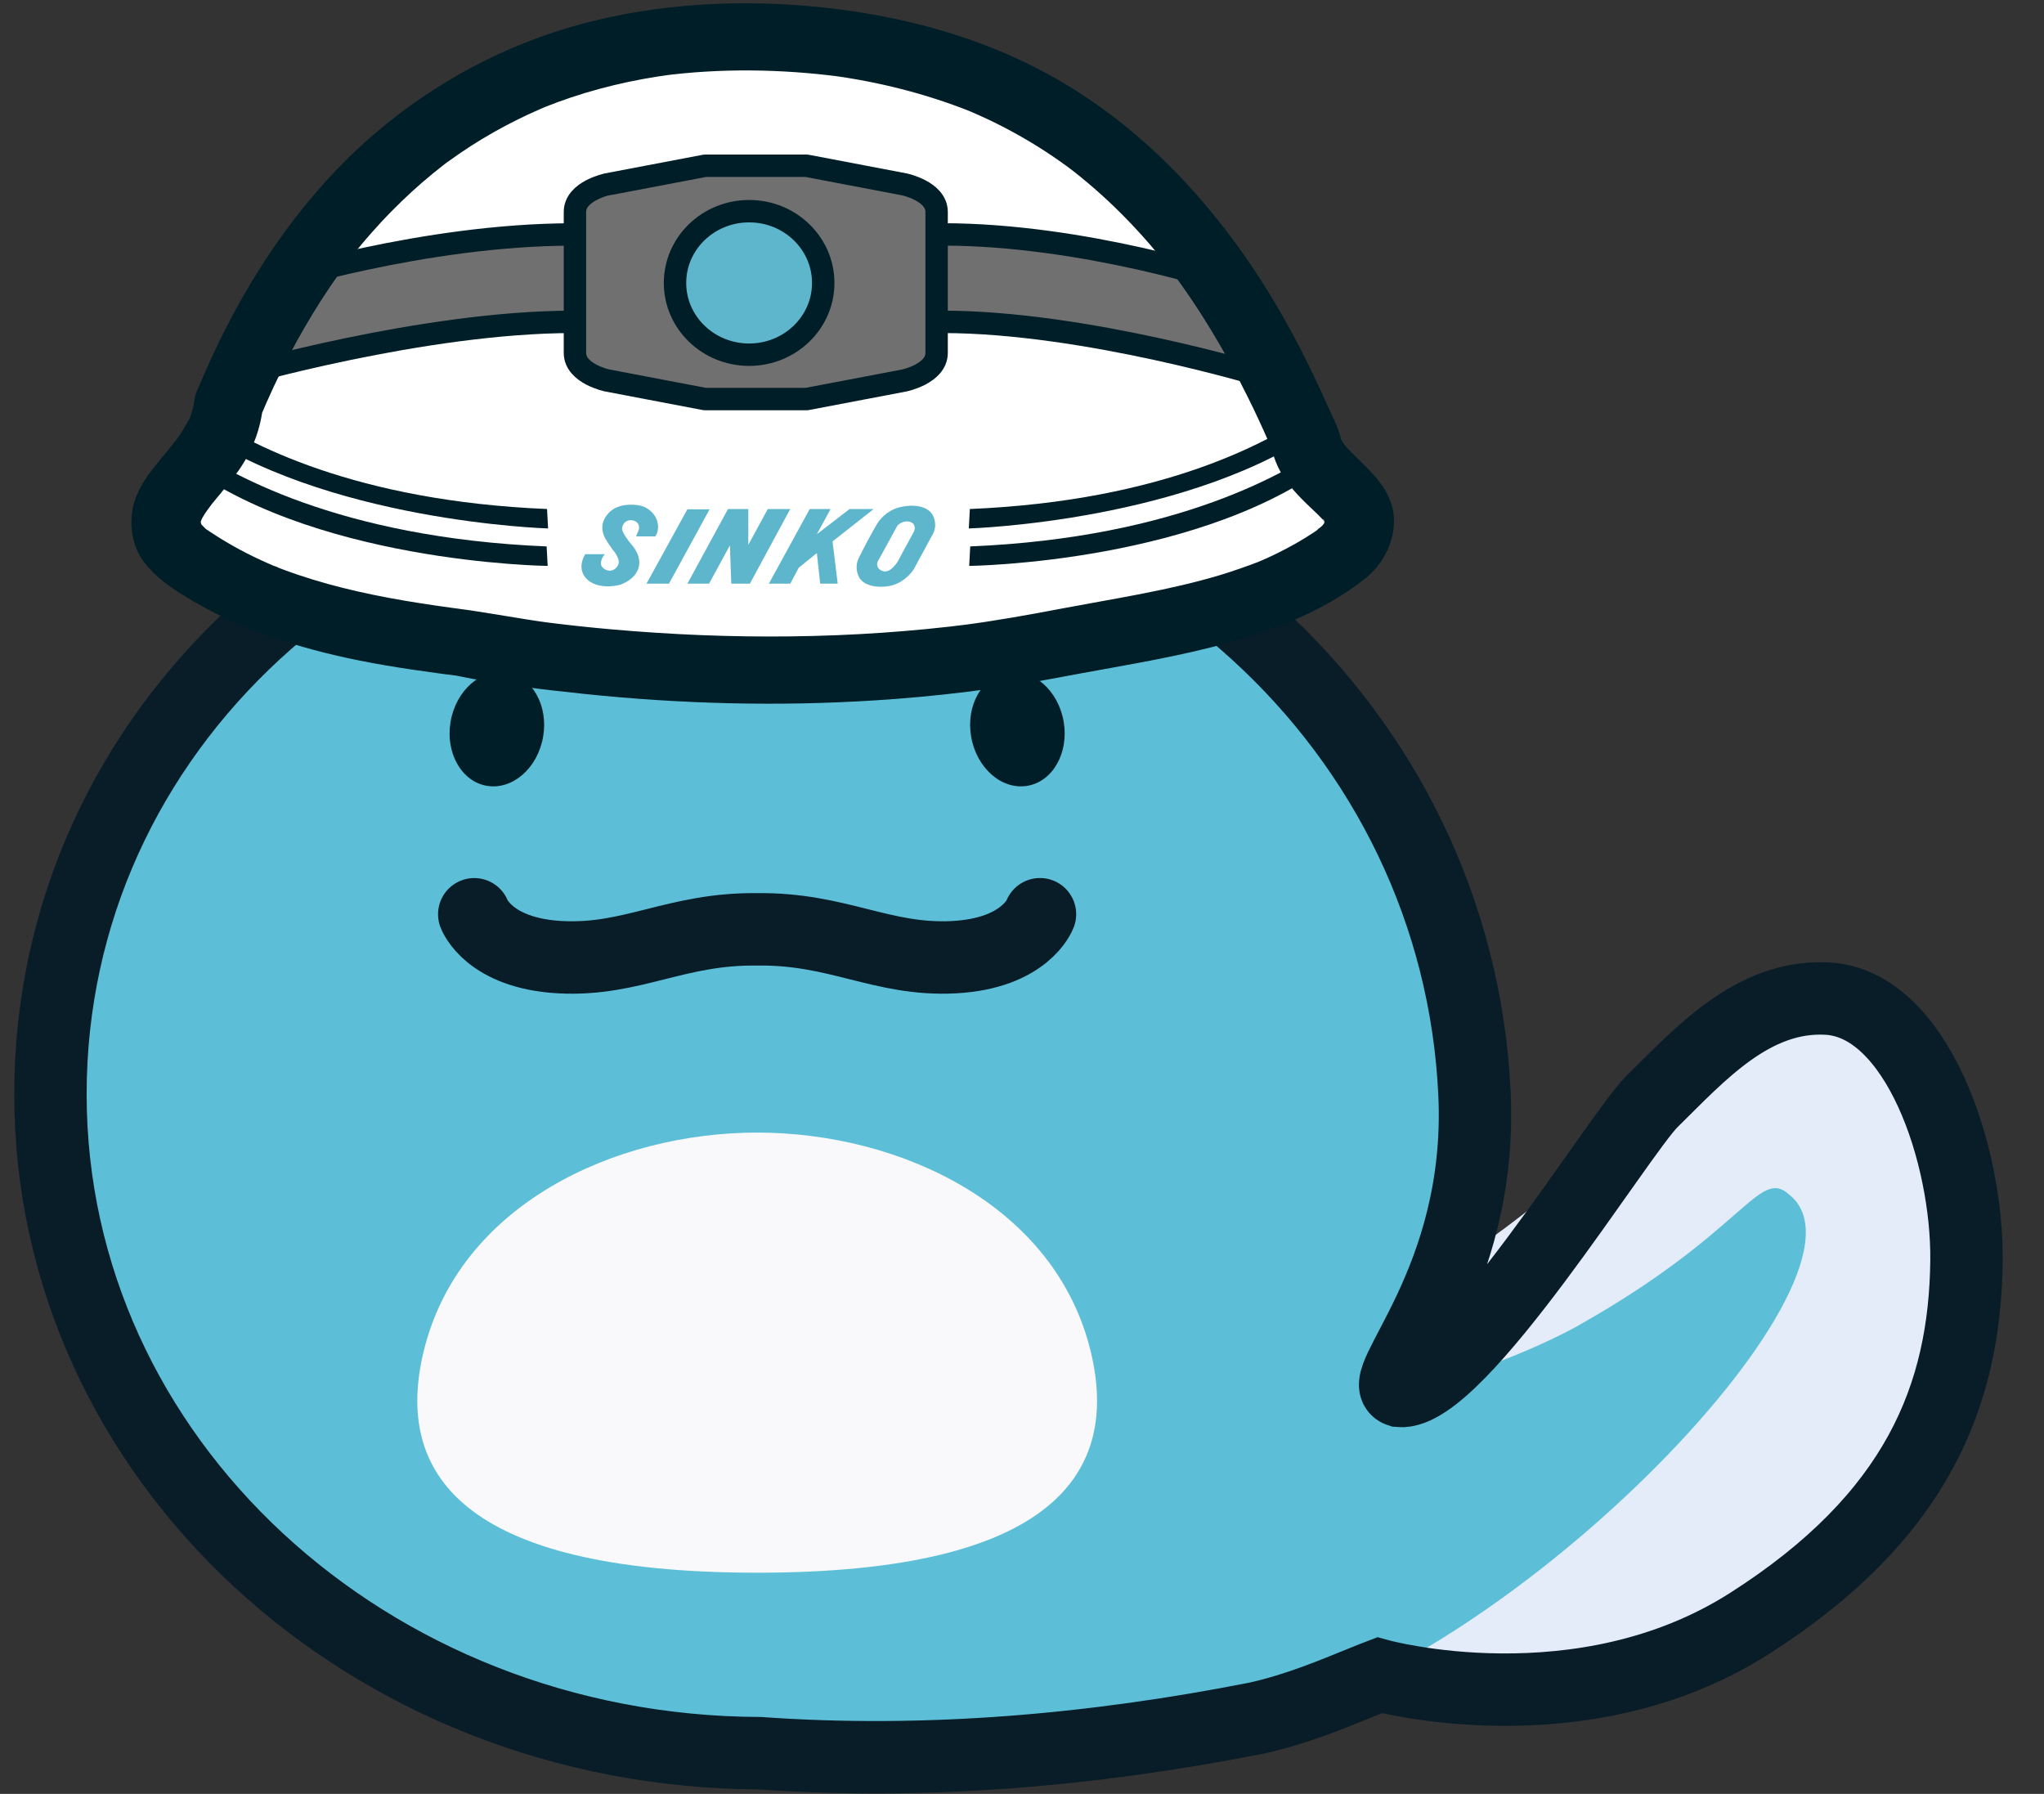 <svg width="49" height="43" viewBox="0 0 49 43" fill="none" xmlns="http://www.w3.org/2000/svg">
<rect x="0" y="0" width="49" height="43" fill="#333333" stroke="none"/>
<path d="M33.029 40.389C33.029 40.389 37.898 41.545 41.93 38.98C45.963 36.416 47.106 33.501 47.143 30.281C47.172 27.736 45.961 24.107 43.8 23.994C42.012 23.901 40.738 25.349 39.606 26.458C38.669 27.377 35.29 30.297 34.012 30.699L33.029 40.389V40.389Z" fill="#E3ECF8"/>
<path d="M37.86 31.761C36.777 32.37 34.783 33.144 33.55 33.342C34.698 31.218 35.583 28.859 35.583 26.322C35.583 17.598 27.705 10.49 18.278 10.49C8.852 10.49 1.209 17.562 1.209 26.286C1.209 35.009 8.814 42.046 18.209 42.08C22.207 42.365 26.214 42.011 30.132 41.239C36.334 39.851 45.311 30.5 42.883 28.628C42.157 27.982 41.822 29.527 37.86 31.759L37.86 31.761Z" fill="#5DBFD7"/>
<path d="M13.021 17.654C13.148 16.903 12.753 16.215 12.14 16.119C11.527 16.022 10.928 16.552 10.801 17.303C10.675 18.054 11.069 18.741 11.682 18.838C12.295 18.935 12.895 18.405 13.021 17.654Z" fill="#001E27"/>
<path d="M24.619 18.838C25.232 18.741 25.626 18.054 25.5 17.303C25.373 16.552 24.774 16.022 24.161 16.118C23.548 16.215 23.153 16.902 23.28 17.653C23.406 18.404 24.006 18.935 24.619 18.838Z" fill="#001E27"/>
<path d="M24.931 21.914C24.931 21.914 24.587 22.853 22.867 22.944C21.146 23.034 20.082 22.247 18.143 22.277H18.158C16.218 22.248 15.155 23.035 13.434 22.944C11.713 22.854 11.369 21.915 11.369 21.915" stroke="#091D28" stroke-width="1.736" stroke-miterlimit="10" stroke-linecap="round"/>
<path d="M18.15 37.698C25.315 37.698 26.828 35.263 26.154 32.423C25.315 28.884 21.565 27.148 18.15 27.148H18.153C14.737 27.148 10.988 28.884 10.149 32.423C9.475 35.263 10.988 37.698 18.153 37.698" fill="#F9F9FC"/>
<path d="M43.798 23.936C42.011 23.843 40.737 25.29 39.605 26.4C38.819 27.17 34.962 33.477 33.55 33.341C32.892 33.134 35.554 30.73 35.348 26.229C34.95 17.514 27.535 10.637 18.108 10.637C8.681 10.637 1.209 17.505 1.209 26.229C1.209 34.953 8.814 41.989 18.209 42.024C22.207 42.308 26.214 41.954 30.132 41.182C31.113 40.963 31.923 40.617 32.873 40.232L33.07 40.156C33.07 40.156 37.897 41.487 41.929 38.922C45.961 36.357 47.105 33.443 47.142 30.222C47.171 27.678 45.959 24.048 43.798 23.936Z" stroke="#091D28" stroke-width="1.736" stroke-miterlimit="10" stroke-linecap="round"/>
<path d="M3.814 12.828C3.814 12.828 8.714 16.517 18.695 16.032C28.675 15.546 32.758 13.41 32.758 12.731C32.758 12.052 31.352 10.838 31.352 10.838C31.352 10.838 28.494 0.403 18.241 0.984C7.989 1.567 5.267 10.401 5.267 10.401L3.815 12.828H3.814Z" fill="white"/>
<path d="M4.245 10.861C4.23 10.89 4.207 10.913 4.191 10.941C7.347 13.5 13.129 13.565 13.129 13.565L13.104 13.098C8.12 12.891 5.416 11.333 4.388 10.581C4.34 10.674 4.293 10.768 4.245 10.86V10.861Z" fill="#001E27"/>
<path d="M4.528 10.192C4.528 10.192 4.528 10.194 4.527 10.196C7.744 12.51 13.139 12.667 13.139 12.667L13.114 12.201C8.535 12.011 5.931 10.647 4.766 9.83L4.654 9.982C4.62 10.017 4.579 10.037 4.54 10.064C4.54 10.106 4.538 10.149 4.529 10.192H4.528Z" fill="#001E27"/>
<path d="M31.941 10.556C30.944 11.298 28.252 12.889 23.259 13.098L23.234 13.565C23.234 13.565 28.959 13.5 32.092 10.948C32.04 10.818 31.989 10.688 31.941 10.556H31.941Z" fill="#001E27"/>
<path d="M31.732 9.996C31.699 9.916 31.661 9.839 31.625 9.761C30.519 10.567 27.924 12.005 23.25 12.201L23.225 12.667C23.225 12.667 28.611 12.509 31.797 10.175C31.775 10.115 31.754 10.055 31.731 9.996L31.732 9.996Z" fill="#001E27"/>
<path d="M17.01 12.208H16.478L15.498 13.99H16.037L17.011 12.208H17.01Z" fill="#5EB6CC"/>
<path d="M18.404 12.202H18.944L17.977 13.99H17.53L17.498 13.073L16.998 13.99H16.479L17.452 12.202H17.939V13.061L18.405 12.202H18.404Z" fill="#5EB6CC"/>
<path d="M19.911 12.202H19.411L18.432 13.99H18.945L19.148 13.608L19.582 13.258L19.662 13.99H20.082L19.958 12.978L20.944 12.202H20.365L19.582 12.806L19.911 12.202Z" fill="#5EB6CC"/>
<path fill-rule="evenodd" clip-rule="evenodd" d="M21.004 12.596C21.068 12.47 21.249 12.25 21.53 12.169C21.866 12.074 22.266 12.112 22.379 12.386C22.468 12.605 22.385 12.768 22.346 12.832L21.905 13.646C21.828 13.767 21.605 14.013 21.274 14.054C20.859 14.105 20.662 13.956 20.602 13.85C20.557 13.767 20.484 13.588 20.589 13.372C20.695 13.156 20.912 12.744 21.004 12.596ZM21.044 13.456L21.504 12.616C21.517 12.577 21.655 12.476 21.787 12.501C21.925 12.526 21.955 12.645 21.912 12.736C21.893 12.775 21.832 12.887 21.76 13.018C21.679 13.164 21.586 13.334 21.524 13.455C21.46 13.555 21.32 13.735 21.169 13.691C21.014 13.645 21.011 13.515 21.044 13.455L21.044 13.456Z" fill="#5EB6CC"/>
<path d="M14.032 13.284H14.499C14.477 13.309 14.423 13.373 14.407 13.475C14.387 13.602 14.525 13.685 14.631 13.679C14.736 13.673 14.821 13.577 14.834 13.488C14.845 13.416 14.778 13.296 14.742 13.246C14.676 13.161 14.533 12.965 14.486 12.857C14.427 12.724 14.387 12.514 14.597 12.291C14.808 12.068 15.169 12.081 15.347 12.119C15.524 12.157 15.709 12.304 15.761 12.514C15.804 12.681 15.744 12.813 15.709 12.857H15.248L15.301 12.73C15.36 12.609 15.288 12.476 15.13 12.469C14.972 12.463 14.906 12.602 14.913 12.686C14.919 12.768 15.071 12.978 15.13 13.042C15.189 13.106 15.36 13.316 15.32 13.557C15.281 13.799 15.051 13.952 14.886 14.009C14.722 14.066 14.275 14.117 14.045 13.856C13.86 13.647 13.96 13.387 14.032 13.283L14.032 13.284Z" fill="#5EB6CC"/>
<path d="M6.718 6.318L13.809 5.487L13.84 7.715L5.727 8.846L6.718 6.318Z" fill="#707070"/>
<path d="M29.137 6.318L22.63 5.487L22.602 7.715L30.046 8.846L29.137 6.318Z" fill="#707070"/>
<path d="M13.701 4.955L13.77 8.48L14.526 9.079L17 9.578H19.474L22.326 8.813L22.36 4.622L19.405 3.891L16.863 3.99L13.701 4.955Z" fill="#707070"/>
<path d="M17.947 8.546C18.924 8.546 19.716 7.78 19.716 6.834C19.716 5.888 18.924 5.121 17.947 5.121C16.97 5.121 16.178 5.888 16.178 6.834C16.178 7.78 16.97 8.546 17.947 8.546Z" fill="#5EB6CC"/>
<path d="M5.72 11.278C6.058 10.796 6.253 10.27 6.31 9.691L6.28 9.905C6.31 9.833 6.34 9.762 6.371 9.691C6.383 9.662 6.395 9.634 6.407 9.606C6.319 9.812 6.359 9.717 6.379 9.672C6.441 9.533 6.503 9.395 6.567 9.258C6.68 9.017 6.798 8.778 6.921 8.542C7.162 8.081 7.422 7.628 7.704 7.189C7.969 6.777 8.255 6.377 8.558 5.99C8.648 5.875 8.447 6.128 8.512 6.047C8.532 6.022 8.552 5.998 8.572 5.973C8.605 5.933 8.638 5.894 8.67 5.855C8.751 5.757 8.834 5.662 8.918 5.567C9.07 5.395 9.226 5.226 9.388 5.063C9.7 4.745 10.028 4.444 10.374 4.161C10.451 4.098 10.53 4.036 10.609 3.974C10.618 3.967 10.745 3.865 10.748 3.868C10.749 3.868 10.568 4 10.664 3.931C10.693 3.91 10.72 3.889 10.749 3.869C10.921 3.743 11.098 3.623 11.278 3.506C11.632 3.278 11.999 3.07 12.377 2.881C12.563 2.788 12.752 2.7 12.944 2.617C12.991 2.596 13.037 2.577 13.084 2.557C13.24 2.49 12.878 2.639 13.057 2.568C13.156 2.528 13.256 2.49 13.356 2.453C14.241 2.127 15.164 1.91 16.1 1.786L15.879 1.815C17.278 1.633 18.71 1.654 20.108 1.833L19.887 1.804C21.048 1.956 22.178 2.241 23.262 2.67C22.967 2.554 23.214 2.651 23.282 2.68C23.344 2.706 23.405 2.733 23.466 2.761C23.588 2.816 23.71 2.872 23.83 2.931C24.078 3.053 24.323 3.184 24.562 3.323C24.802 3.462 25.016 3.598 25.236 3.746C25.345 3.821 25.454 3.896 25.561 3.974C25.588 3.994 25.615 4.013 25.642 4.033C25.756 4.116 25.468 3.902 25.58 3.987C25.642 4.034 25.704 4.081 25.765 4.129C26.197 4.47 26.606 4.839 26.988 5.231C27.189 5.436 27.383 5.649 27.57 5.865C27.654 5.963 27.736 6.061 27.817 6.16C27.839 6.187 27.861 6.214 27.883 6.242C27.975 6.354 27.752 6.075 27.841 6.189C27.892 6.254 27.943 6.319 27.994 6.385C28.742 7.364 29.372 8.425 29.915 9.522C30.084 9.862 30.244 10.206 30.396 10.553C30.419 10.604 30.48 10.752 30.379 10.513C30.401 10.564 30.424 10.615 30.445 10.666C30.479 10.745 30.503 10.826 30.527 10.908C30.583 11.09 30.665 11.27 30.77 11.431C30.975 11.747 31.244 12.004 31.517 12.261C31.57 12.311 31.622 12.361 31.672 12.414C31.693 12.435 31.713 12.457 31.733 12.479C31.852 12.614 31.623 12.326 31.694 12.428C31.731 12.48 31.758 12.541 31.795 12.592C31.665 12.412 31.73 12.413 31.751 12.498C31.76 12.533 31.77 12.568 31.776 12.603L31.746 12.389C31.755 12.456 31.756 12.521 31.749 12.589L31.779 12.375C31.771 12.428 31.76 12.481 31.745 12.533C31.736 12.561 31.689 12.673 31.748 12.541C31.809 12.402 31.748 12.535 31.732 12.559C31.722 12.577 31.692 12.61 31.684 12.631L31.759 12.535C31.741 12.557 31.721 12.578 31.7 12.598C31.649 12.649 31.586 12.69 31.535 12.741C31.694 12.584 31.623 12.675 31.563 12.716C31.538 12.734 31.512 12.751 31.486 12.767C31.419 12.812 31.351 12.855 31.282 12.898C31.145 12.982 31.006 13.061 30.864 13.136C30.723 13.212 30.582 13.281 30.437 13.349C30.372 13.379 30.306 13.408 30.241 13.436C30.205 13.451 30.168 13.467 30.132 13.482C29.97 13.551 30.318 13.41 30.154 13.473C29.857 13.586 29.558 13.691 29.254 13.783C28.027 14.151 26.755 14.341 25.496 14.579C24.689 14.733 23.882 14.879 23.066 14.985L23.287 14.957C20.428 15.324 17.523 15.34 14.653 15.085C14.095 15.036 13.538 14.975 12.982 14.903L13.204 14.932C12.457 14.834 11.719 14.686 10.973 14.589L11.194 14.618C10.193 14.488 9.194 14.336 8.215 14.091C7.731 13.969 7.254 13.826 6.787 13.651C6.735 13.632 6.682 13.612 6.63 13.591C6.601 13.579 6.57 13.565 6.54 13.555C6.744 13.621 6.656 13.603 6.606 13.582C6.488 13.531 6.369 13.48 6.253 13.426C6.026 13.321 5.803 13.208 5.586 13.085C5.46 13.014 5.334 12.939 5.211 12.861C5.149 12.822 5.087 12.781 5.026 12.741C5.008 12.729 4.99 12.716 4.973 12.704C4.854 12.622 4.983 12.735 5.018 12.741C4.978 12.735 4.897 12.641 4.869 12.614C4.853 12.599 4.838 12.583 4.823 12.568C4.714 12.462 4.922 12.726 4.845 12.596C4.834 12.577 4.821 12.559 4.811 12.54C4.729 12.397 4.844 12.584 4.831 12.596C4.834 12.594 4.788 12.422 4.786 12.412L4.816 12.627C4.808 12.555 4.808 12.486 4.816 12.414L4.786 12.629C4.797 12.563 4.814 12.502 4.834 12.439C4.873 12.312 4.822 12.49 4.799 12.513C4.818 12.494 4.838 12.436 4.852 12.412C4.922 12.288 5.009 12.173 5.096 12.058C5.153 11.984 4.96 12.225 5.062 12.101C5.087 12.072 5.11 12.043 5.134 12.014C5.188 11.949 5.243 11.884 5.296 11.818C5.442 11.641 5.586 11.462 5.72 11.276C5.968 10.929 5.797 10.367 5.421 10.174C4.996 9.957 4.548 10.093 4.282 10.464C4.226 10.541 4.17 10.621 4.108 10.694C4.116 10.685 4.235 10.539 4.149 10.643C4.119 10.679 4.09 10.715 4.06 10.752C3.92 10.921 3.78 11.089 3.645 11.263C3.439 11.529 3.252 11.836 3.186 12.166C3.096 12.621 3.172 13.098 3.458 13.479C3.726 13.835 4.092 14.083 4.473 14.316C5.722 15.082 7.158 15.54 8.599 15.83C9.447 16 10.305 16.116 11.163 16.225L10.941 16.196C11.951 16.405 12.987 16.527 14.012 16.634C16.323 16.875 18.657 16.936 20.977 16.788C22.456 16.694 23.932 16.516 25.386 16.239C26.624 16.003 27.876 15.812 29.097 15.501C30.383 15.173 31.71 14.685 32.745 13.853C33.281 13.422 33.581 12.647 33.325 11.995C33.127 11.494 32.724 11.182 32.357 10.803C32.318 10.762 32.279 10.721 32.241 10.678C32.116 10.532 32.346 10.831 32.253 10.692C32.224 10.648 32.194 10.605 32.166 10.56C32.151 10.534 32.138 10.507 32.123 10.482C32.058 10.369 32.145 10.514 32.152 10.553C32.104 10.278 31.942 9.992 31.832 9.741C31.62 9.262 31.395 8.788 31.154 8.322C30.705 7.457 30.2 6.619 29.621 5.83C28.51 4.315 27.156 2.98 25.516 2.001C23.857 1.012 21.992 0.461 20.071 0.219C18.149 -0.023 16.165 0.036 14.286 0.487C12.406 0.938 10.707 1.799 9.239 2.99C7.607 4.313 6.341 6.046 5.405 7.886C5.277 8.138 5.154 8.393 5.037 8.651C4.957 8.826 4.88 9.002 4.804 9.178C4.773 9.25 4.743 9.32 4.712 9.392C4.659 9.518 4.653 9.652 4.636 9.786L4.666 9.572C4.651 9.671 4.632 9.768 4.603 9.864C4.589 9.914 4.572 9.963 4.554 10.012C4.531 10.072 4.454 10.189 4.57 9.982C4.478 10.147 4.393 10.31 4.284 10.466C4.039 10.815 4.203 11.374 4.583 11.568C5.004 11.783 5.46 11.651 5.721 11.278L5.72 11.278Z" fill="#001E27"/>
<path d="M17.959 8.502C18.94 8.502 19.735 7.732 19.735 6.782C19.735 5.833 18.94 5.062 17.959 5.062C16.977 5.062 16.182 5.833 16.182 6.782C16.182 7.732 16.977 8.502 17.959 8.502Z" stroke="#001E27" stroke-width="0.537" stroke-linecap="round" stroke-linejoin="round"/>
<path fill-rule="evenodd" clip-rule="evenodd" d="M18.266 9.566H19.336L21.678 9.12C21.678 9.12 22.453 8.96 22.453 8.459C22.453 7.958 22.453 6.995 22.453 6.995V6.544C22.453 6.544 22.453 5.58 22.453 5.08C22.453 4.58 21.678 4.419 21.678 4.419L19.336 3.973H18.266H17.971H16.901L14.558 4.419C14.558 4.419 13.783 4.579 13.783 5.08V8.459C13.783 8.959 14.558 9.12 14.558 9.12L16.901 9.566H18.266Z" stroke="#001E27" stroke-width="0.537" stroke-linecap="round" stroke-linejoin="round"/>
<path d="M13.736 7.715C10.152 7.715 5.672 9.012 5.672 9.012" stroke="#001E27" stroke-width="0.537" stroke-linecap="round" stroke-linejoin="round"/>
<path d="M13.739 5.62C10.154 5.62 6.48 6.784 6.48 6.784" stroke="#001E27" stroke-width="0.537" stroke-linecap="round" stroke-linejoin="round"/>
<path d="M30.273 9.012C30.273 9.012 26.011 7.715 22.602 7.715" stroke="#001E27" stroke-width="0.537" stroke-linecap="round" stroke-linejoin="round"/>
<path d="M29.503 6.783C29.503 6.783 26.008 5.619 22.598 5.619" stroke="#001E27" stroke-width="0.537" stroke-linecap="round" stroke-linejoin="round"/>
</svg>
